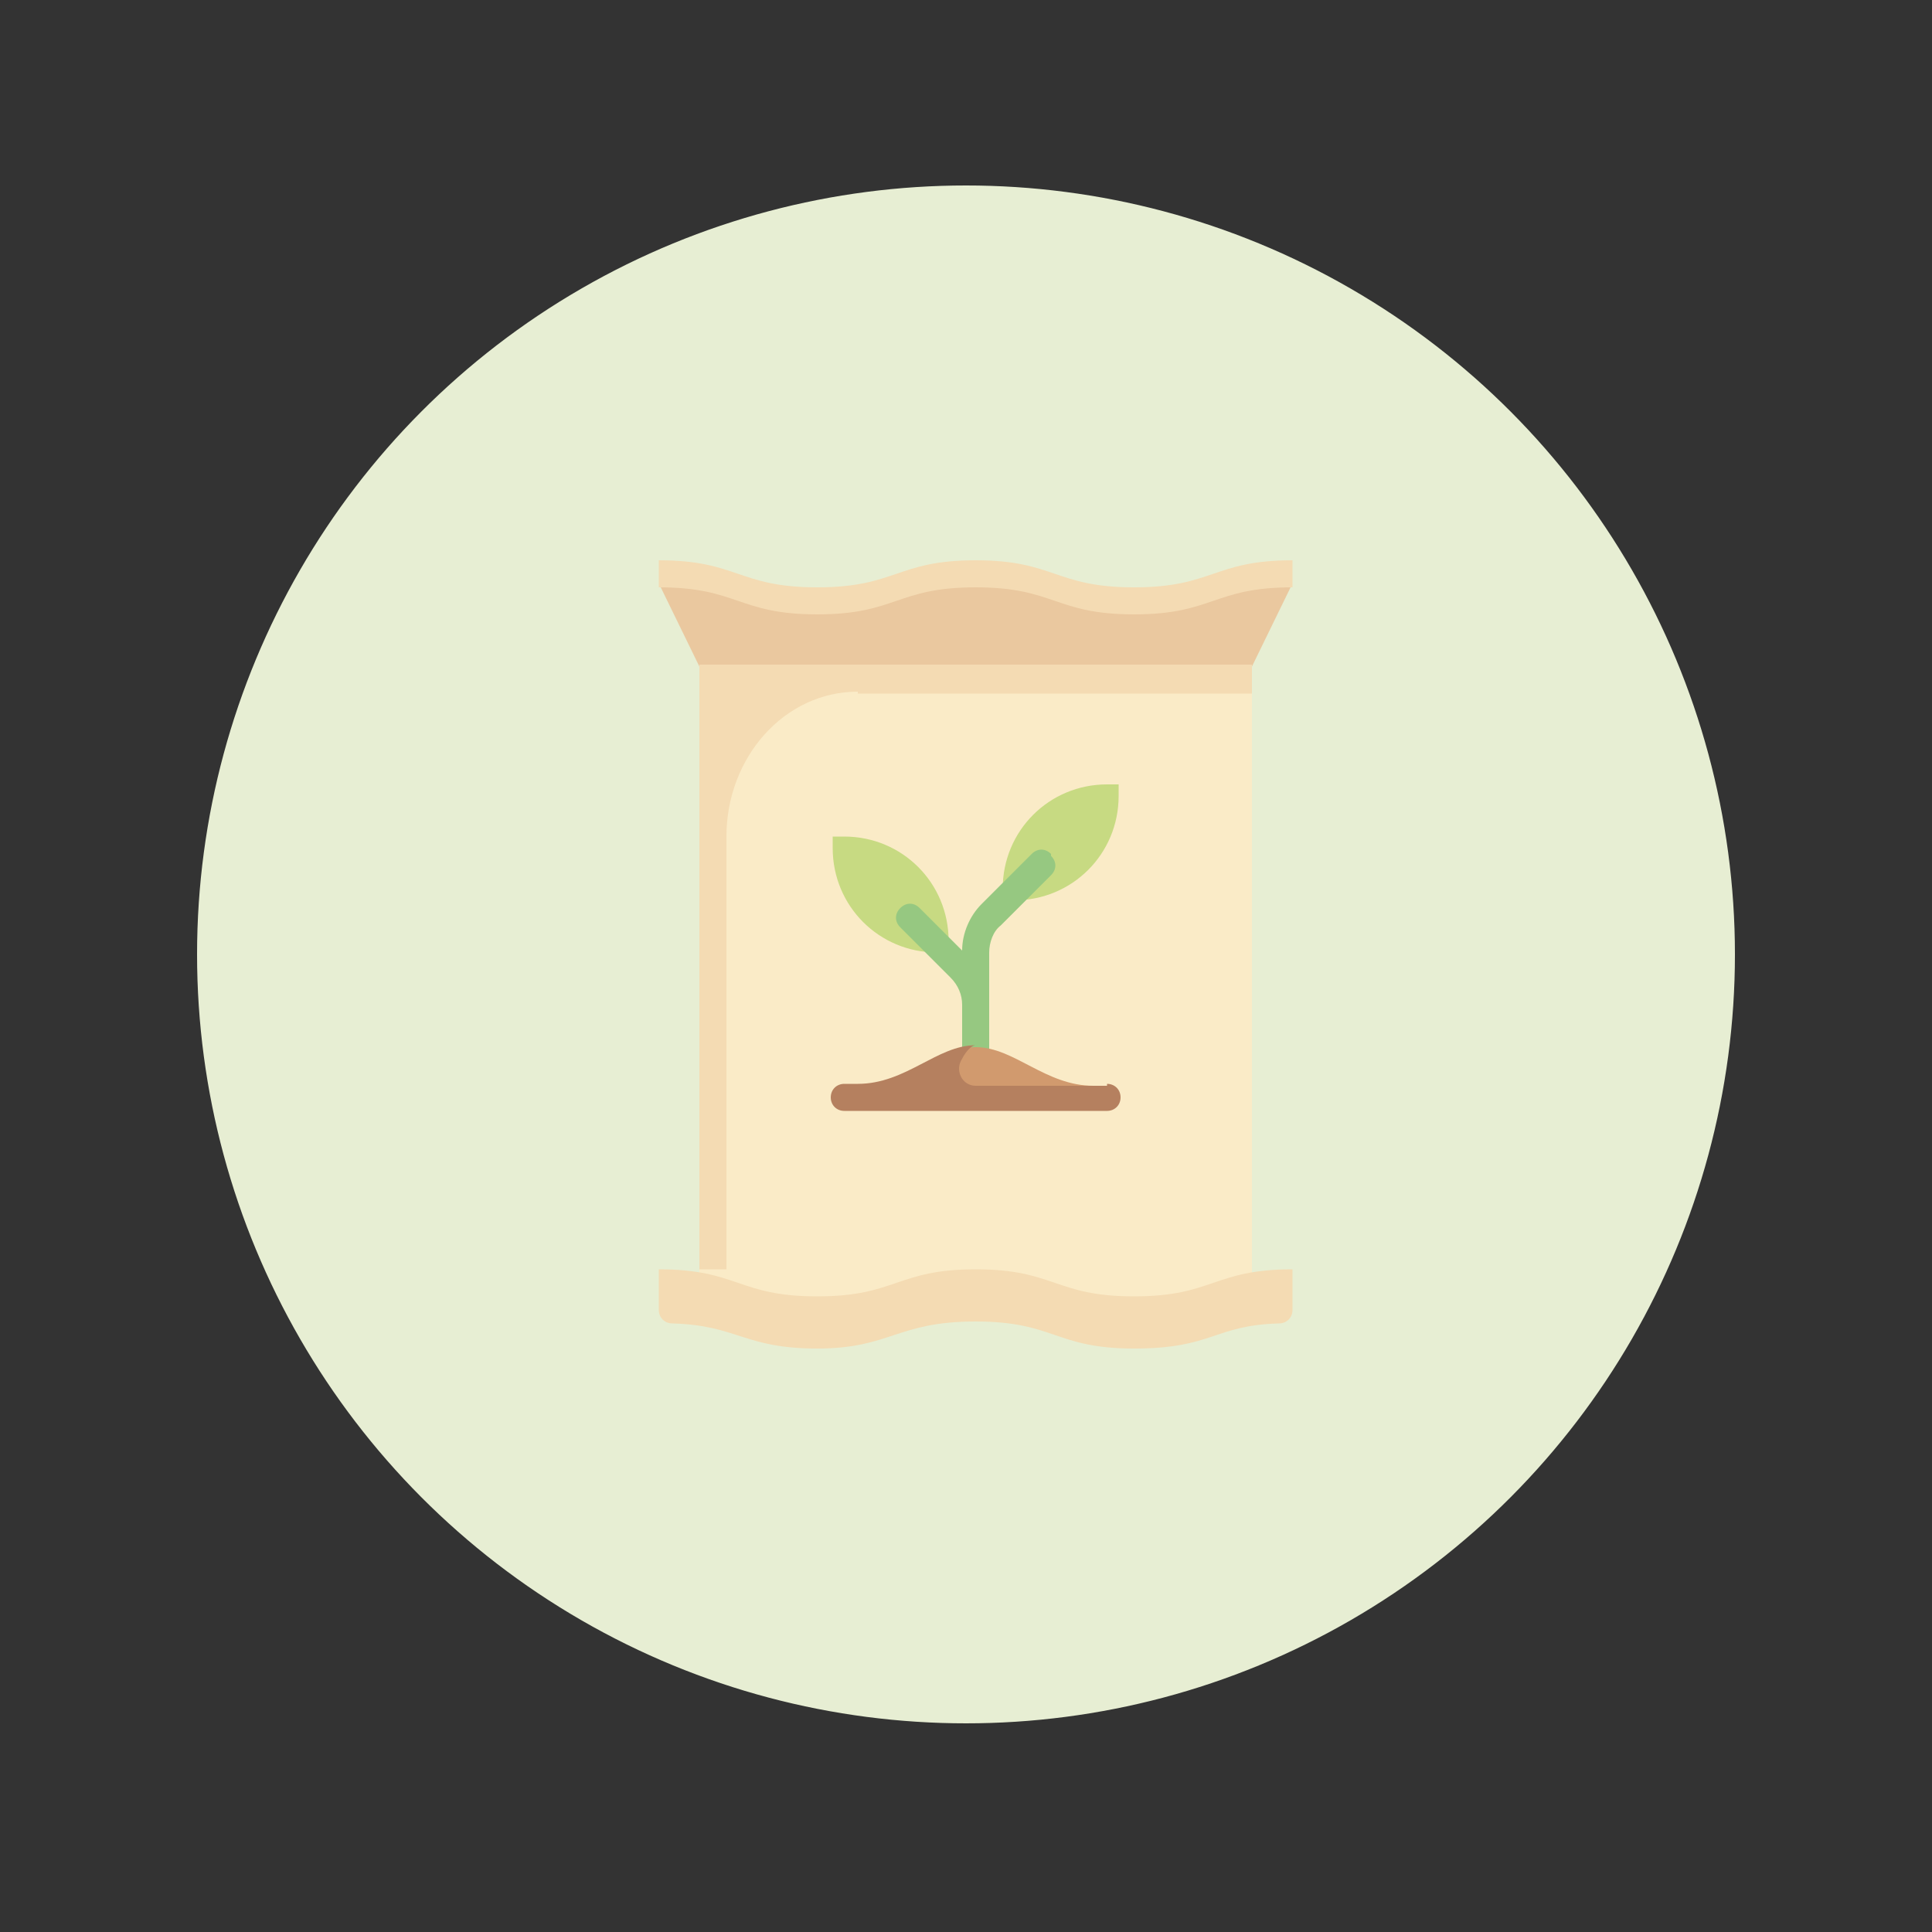 <svg xmlns="http://www.w3.org/2000/svg" id="Livello_1" viewBox="0 0 100 100"><rect x="0" y="0" width="100" height="100" fill="#333333" stroke="none"/><defs><style>      .st0 {        fill: #faebc7;      }      .st1 {        fill: #c7da82;      }      .st2 {        fill: #b5805f;      }      .st3 {        fill: #eac89f;      }      .st4 {        fill: #96c881;      }      .st5 {        fill: #d19a6e;      }      .st6 {        fill: #e7eed3;        stroke: #e7eed3;        stroke-miterlimit: 10;      }      .st7 {        fill: #f4dbb3;      }    </style></defs><circle class="st6" cx="50" cy="49.4" r="39.3"></circle><path class="st3" d="M34.2,30.4l2,4.1h28.6l2-4.1h-32.7Z"></path><path class="st0" d="M36.2,34.4h28.6v32.9h-28.6v-32.9Z"></path><path class="st1" d="M43.7,43.3c-.2,0-.4,0-.6,0,0,.2,0,.4,0,.6,0,3,2.4,5.4,5.4,5.4s.4,0,.6,0c0-.2,0-.4,0-.6,0-3-2.4-5.4-5.4-5.4Z"></path><path class="st1" d="M57.3,40.6c.2,0,.4,0,.6,0,0,.2,0,.4,0,.6,0,3-2.4,5.4-5.4,5.4s-.4,0-.6,0c0-.2,0-.4,0-.6,0-3,2.4-5.4,5.4-5.4Z"></path><path class="st4" d="M54.4,44.2c-.3-.3-.7-.3-1,0l-2.6,2.6c-.6.6-1,1.5-1,2.4l-2.2-2.2c-.3-.3-.7-.3-1,0s-.3.7,0,1l2.6,2.6c.4.4.6.9.6,1.4v3h1.4v-5.7c0-.5.2-1.1.6-1.4l2.6-2.6c.3-.3.3-.7,0-1Z"></path><path class="st5" d="M50.5,54.2c-2,0-3.6,2-6.1,2h12.2c-2.5,0-4.1-2-6.1-2Z"></path><g><path class="st7" d="M58.7,67.1c-4.1,0-4.1-1.4-8.2-1.4s-4.1,1.4-8.2,1.4-4.1-1.4-8.2-1.4v2.1c0,.4.3.7.7.7,3.4.1,3.7,1.3,7.5,1.3s4.1-1.4,8.2-1.4,4.1,1.4,8.2,1.4,4.1-1.2,7.5-1.3c.4,0,.7-.3.7-.7v-2.1c-4.1,0-4.1,1.4-8.2,1.4Z"></path><path class="st7" d="M44.4,35.9h20.4v-1.5h-28.6v31.3h1.4v-22.4c0-4.1,3-7.5,6.8-7.5Z"></path><path class="st7" d="M50.5,29c-4.1,0-4.1,1.4-8.2,1.4s-4.1-1.4-8.2-1.4v1.4c4.1,0,4.1,1.4,8.2,1.4s4.1-1.4,8.2-1.4,4.1,1.4,8.2,1.4,4.1-1.4,8.2-1.4v-1.4c-4.1,0-4.1,1.4-8.2,1.4s-4.1-1.4-8.2-1.4Z"></path></g><path class="st2" d="M57.3,56.2h-6.8c-.7,0-1.1-.8-.7-1.4.2-.4.5-.7.7-.7-2,0-3.6,2-6.1,2h-.7c-.4,0-.7.3-.7.7s.3.7.7.7h13.6c.4,0,.7-.3.7-.7s-.3-.7-.7-.7Z"></path></svg>